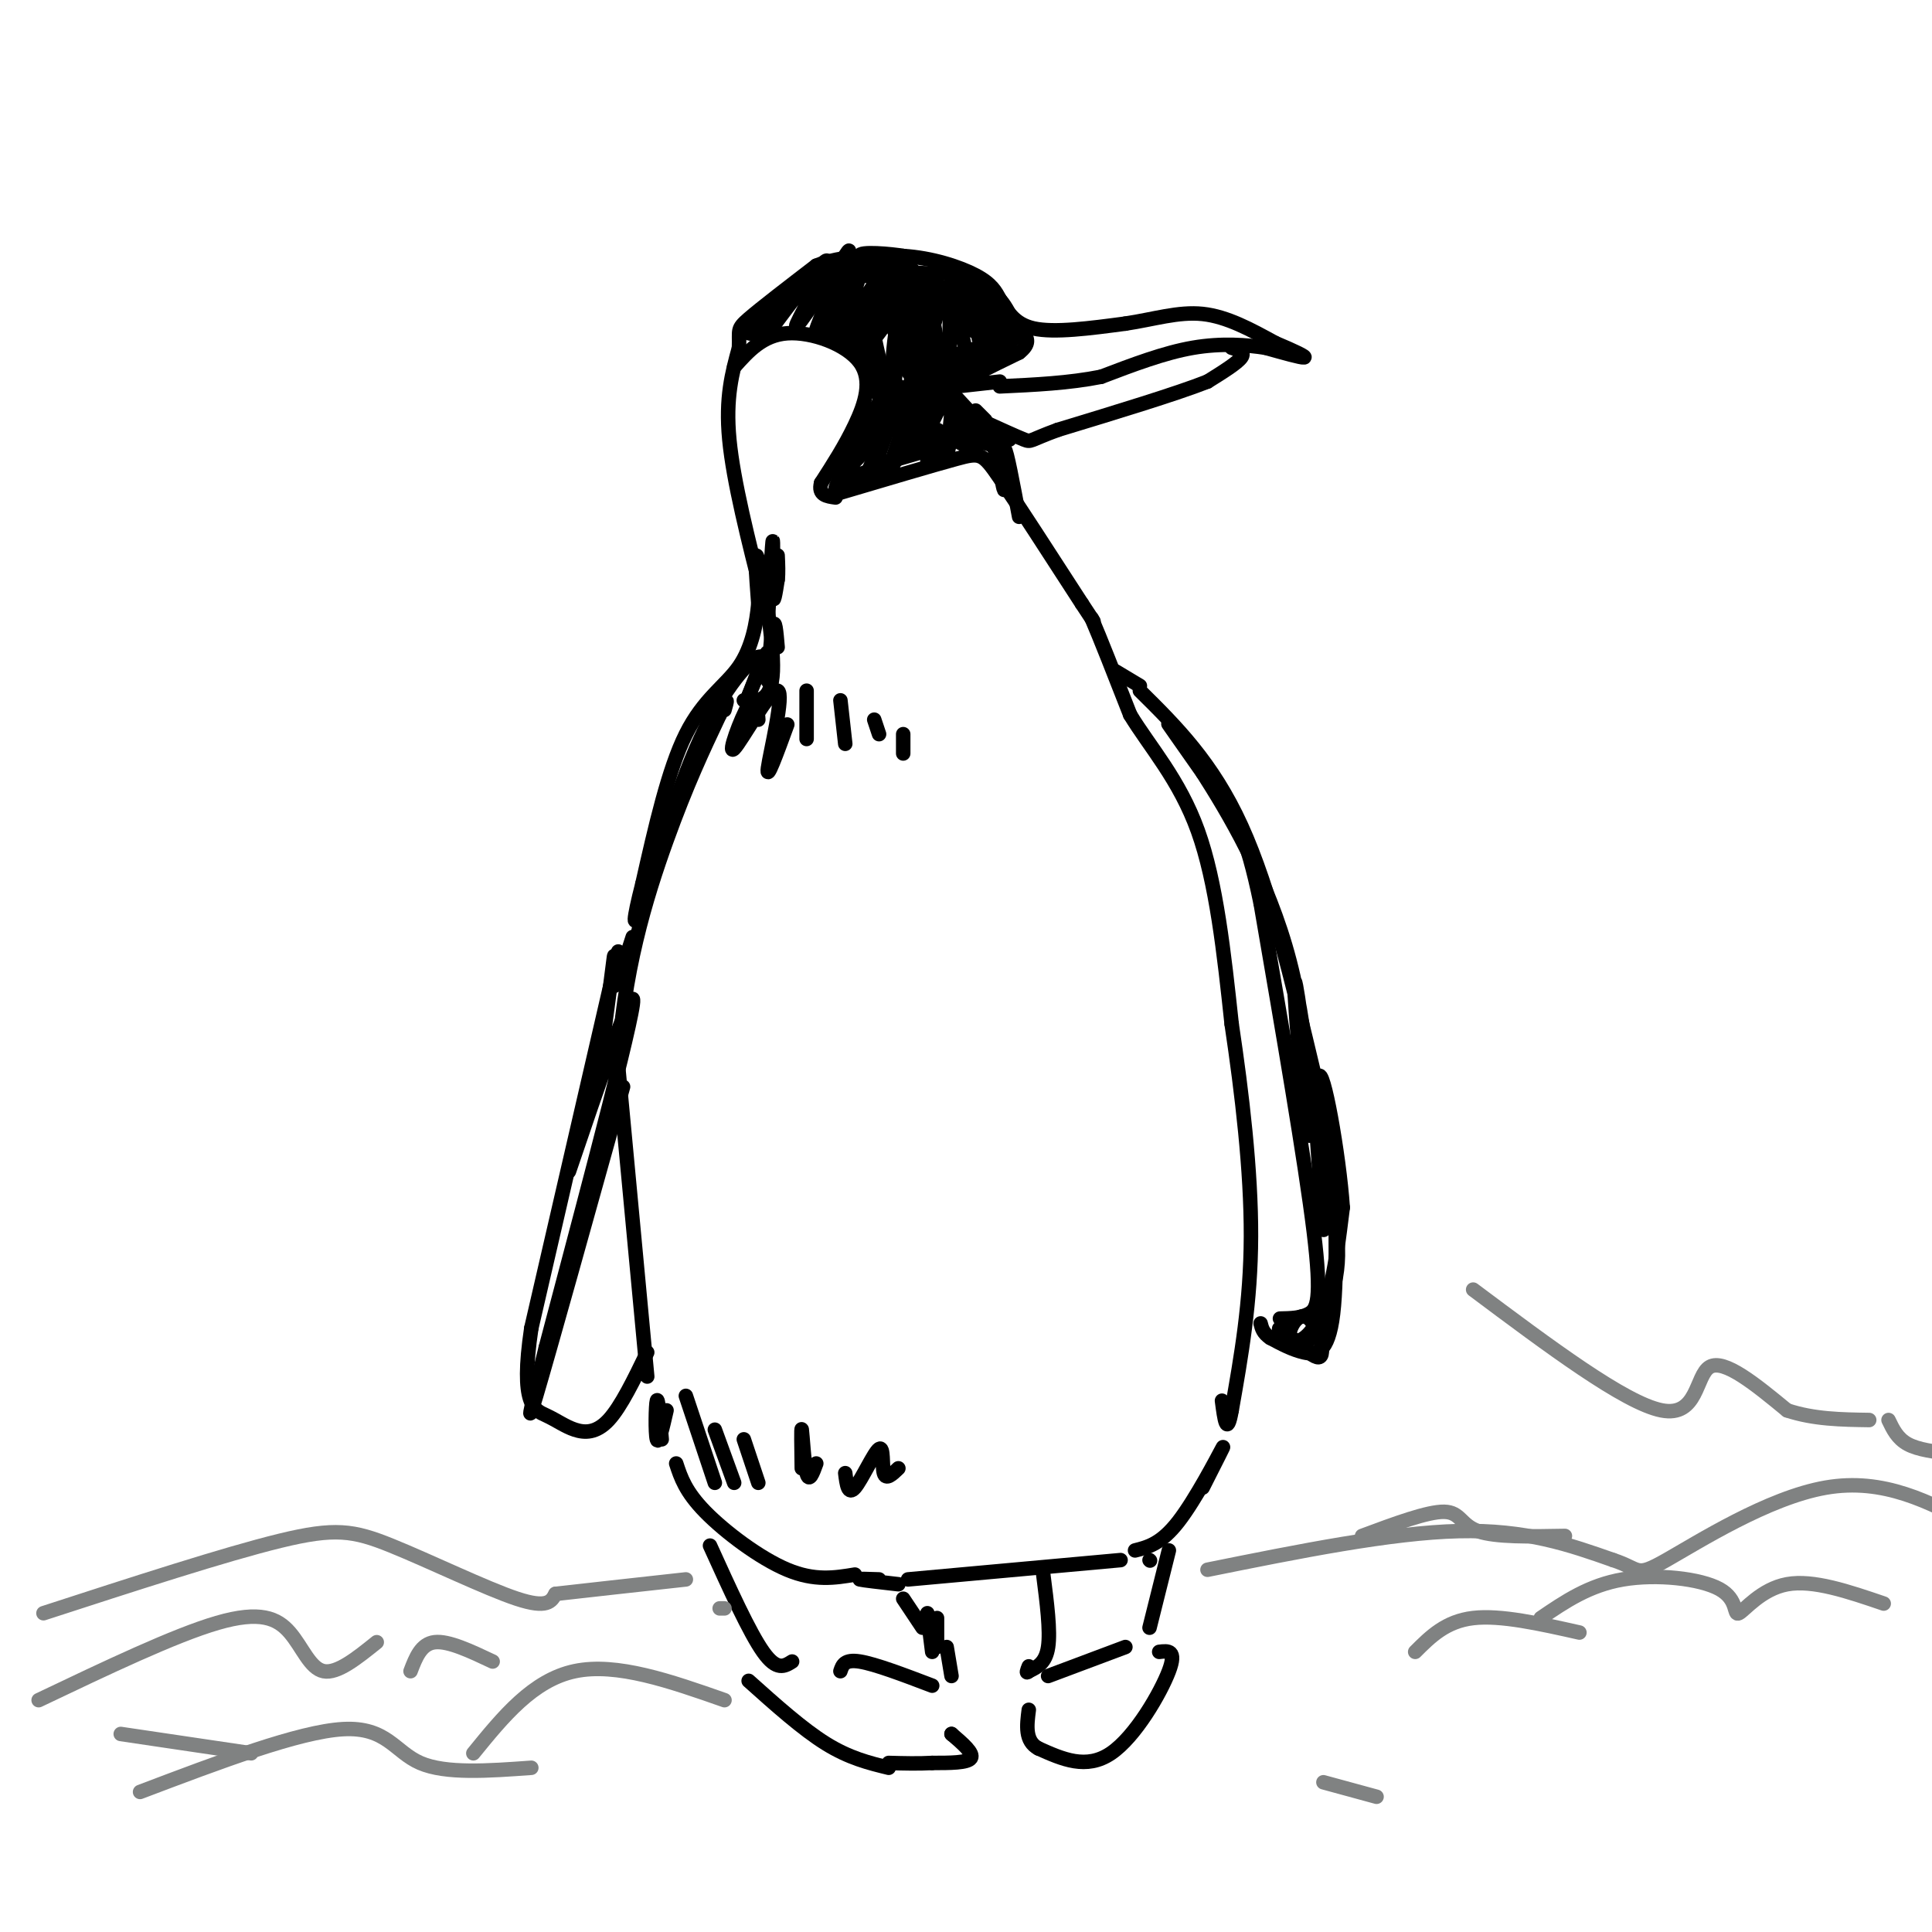 <svg viewBox='0 0 400 400' version='1.1' xmlns='http://www.w3.org/2000/svg' xmlns:xlink='http://www.w3.org/1999/xlink'><g fill='none' stroke='rgb(0,0,0)' stroke-width='3' stroke-linecap='round' stroke-linejoin='round'><path d='M134,285c0.000,0.000 -6.000,-64.000 -6,-64'/><path d='M128,221c0.800,-19.244 5.800,-35.356 10,-47c4.200,-11.644 7.600,-18.822 11,-26'/><path d='M149,148c2.000,-4.500 1.500,-2.750 1,-1'/><path d='M154,145c2.867,0.222 5.733,0.444 6,-6c0.267,-6.444 -2.067,-19.556 -3,-23c-0.933,-3.444 -0.467,2.778 0,9'/><path d='M157,125c-0.357,3.869 -1.250,9.042 -4,13c-2.750,3.958 -7.357,6.702 -11,14c-3.643,7.298 -6.321,19.149 -9,31'/><path d='M133,183c-1.922,7.466 -2.226,10.630 0,4c2.226,-6.630 6.984,-23.054 12,-34c5.016,-10.946 10.290,-16.413 12,-17c1.710,-0.587 -0.145,3.707 -2,8'/><path d='M155,144c0.609,-1.352 3.132,-8.734 4,-9c0.868,-0.266 0.080,6.582 0,6c-0.080,-0.582 0.549,-8.595 1,-11c0.451,-2.405 0.726,0.797 1,4'/><path d='M174,102c9.511,-2.822 19.022,-5.644 24,-7c4.978,-1.356 5.422,-1.244 9,4c3.578,5.244 10.289,15.622 17,26'/><path d='M224,125c3.167,4.833 2.583,3.917 2,3'/><path d='M226,128c1.667,3.833 4.833,11.917 8,20'/><path d='M234,148c4.044,6.667 10.156,13.333 14,24c3.844,10.667 5.422,25.333 7,40'/><path d='M255,212c2.156,14.400 4.044,30.400 4,44c-0.044,13.600 -2.022,24.800 -4,36'/><path d='M255,292c-1.000,5.667 -1.500,1.833 -2,-2'/><path d='M140,303c0.956,2.911 1.911,5.822 6,10c4.089,4.178 11.311,9.622 17,12c5.689,2.378 9.844,1.689 14,1'/><path d='M188,327c0.000,0.000 44.000,-4.000 44,-4'/><path d='M235,321c2.711,-0.689 5.422,-1.378 9,-6c3.578,-4.622 8.022,-13.178 9,-15c0.978,-1.822 -1.511,3.089 -4,8'/><path d='M186,328c-3.667,-0.417 -7.333,-0.833 -8,-1c-0.667,-0.167 1.667,-0.083 4,0'/><path d='M137,298c-0.378,-4.400 -0.756,-8.800 -1,-8c-0.244,0.800 -0.356,6.800 0,8c0.356,1.200 1.178,-2.400 2,-6'/><path d='M128,197c0.000,0.000 -18.000,78.000 -18,78'/><path d='M110,275c-2.383,15.974 0.660,16.911 3,18c2.340,1.089 3.976,2.332 6,3c2.024,0.668 4.435,0.762 7,-2c2.565,-2.762 5.282,-8.381 8,-14'/><path d='M129,225c-7.667,27.500 -15.333,55.000 -18,64c-2.667,9.000 -0.333,-0.500 2,-10'/><path d='M113,279c5.143,-19.595 17.000,-63.583 18,-71c1.000,-7.417 -8.857,21.738 -12,31c-3.143,9.262 0.429,-1.369 4,-12'/><path d='M123,227c1.571,-8.607 3.500,-24.125 4,-28c0.500,-3.875 -0.429,3.893 0,5c0.429,1.107 2.214,-4.446 4,-10'/><path d='M236,143c7.500,7.417 15.000,14.833 21,28c6.000,13.167 10.500,32.083 15,51'/><path d='M272,222c3.153,9.877 3.536,9.070 4,17c0.464,7.930 1.010,24.596 0,33c-1.010,8.404 -3.574,8.544 -6,8c-2.426,-0.544 -4.713,-1.772 -7,-3'/><path d='M263,277c-1.500,-1.000 -1.750,-2.000 -2,-3'/><path d='M265,273c2.178,-0.044 4.356,-0.089 6,-1c1.644,-0.911 2.756,-2.689 1,-17c-1.756,-14.311 -6.378,-41.156 -11,-68'/><path d='M261,187c-3.060,-14.774 -5.208,-17.708 -9,-23c-3.792,-5.292 -9.226,-12.940 -10,-14c-0.774,-1.060 3.113,4.470 7,10'/><path d='M249,160c4.856,7.617 13.498,21.660 18,39c4.502,17.340 4.866,37.976 4,36c-0.866,-1.976 -2.962,-26.565 -3,-31c-0.038,-4.435 1.981,11.282 4,27'/><path d='M272,231c2.044,9.800 5.156,20.800 5,29c-0.156,8.200 -3.578,13.600 -7,19'/><path d='M270,279c-2.714,1.529 -5.998,-4.149 -5,-4c0.998,0.149 6.280,6.125 8,6c1.720,-0.125 -0.122,-6.351 -2,-8c-1.878,-1.649 -3.792,1.280 -4,3c-0.208,1.720 1.290,2.232 3,1c1.710,-1.232 3.631,-4.209 5,-9c1.369,-4.791 2.184,-11.395 3,-18'/><path d='M278,250c-0.750,-11.071 -4.125,-29.750 -5,-27c-0.875,2.750 0.750,26.929 1,31c0.250,4.071 -0.875,-11.964 -2,-28'/><path d='M272,226c-0.333,-5.167 -0.167,-4.083 0,-3'/><path d='M147,320c4.083,9.000 8.167,18.000 11,22c2.833,4.000 4.417,3.000 6,2'/><path d='M174,346c0.417,-1.250 0.833,-2.500 4,-2c3.167,0.500 9.083,2.750 15,5'/><path d='M197,359c0.000,0.000 0.100,0.100 0.1,0.1'/><path d='M197,359c2.333,2.000 4.667,4.000 4,5c-0.667,1.000 -4.333,1.000 -8,1'/><path d='M193,365c-2.833,0.167 -5.917,0.083 -9,0'/><path d='M184,366c-4.083,-1.000 -8.167,-2.000 -13,-5c-4.833,-3.000 -10.417,-8.000 -16,-13'/><path d='M238,323c0.000,0.000 0.100,0.100 0.1,0.1'/><path d='M242,321c0.000,0.000 -4.000,16.000 -4,16'/><path d='M233,341c0.000,0.000 -16.000,6.000 -16,6'/><path d='M240,342c1.844,-0.222 3.689,-0.444 2,4c-1.689,4.444 -6.911,13.556 -12,17c-5.089,3.444 -10.044,1.222 -15,-1'/><path d='M215,362c-2.833,-1.500 -2.417,-4.750 -2,-8'/><path d='M187,331c0.000,0.000 4.000,6.000 4,6'/><path d='M192,334c0.000,0.000 1.000,8.000 1,8'/><path d='M194,335c0.000,0.000 0.000,6.000 0,6'/><path d='M196,341c0.000,0.000 1.000,6.000 1,6'/><path d='M216,326c0.750,5.833 1.500,11.667 1,15c-0.500,3.333 -2.250,4.167 -4,5'/><path d='M213,346c-0.667,0.667 -0.333,-0.167 0,-1'/><path d='M142,289c0.000,0.000 6.000,18.000 6,18'/><path d='M148,296c0.000,0.000 4.000,11.000 4,11'/><path d='M154,298c0.000,0.000 3.000,9.000 3,9'/><path d='M166,304c-0.067,-4.422 -0.133,-8.844 0,-8c0.133,0.844 0.467,6.956 1,9c0.533,2.044 1.267,0.022 2,-2'/><path d='M175,305c0.292,2.327 0.583,4.655 2,3c1.417,-1.655 3.958,-7.292 5,-8c1.042,-0.708 0.583,3.512 1,5c0.417,1.488 1.708,0.244 3,-1'/><path d='M157,149c-0.211,-2.793 -0.421,-5.585 -2,-3c-1.579,2.585 -4.526,10.549 -3,9c1.526,-1.549 7.526,-12.609 9,-12c1.474,0.609 -1.579,12.888 -2,16c-0.421,3.112 1.789,-2.944 4,-9'/><path d='M167,143c0.000,0.000 0.000,10.000 0,10'/><path d='M174,145c0.000,0.000 1.000,9.000 1,9'/><path d='M181,149c0.000,0.000 1.000,3.000 1,3'/><path d='M187,152c0.000,0.000 0.000,4.000 0,4'/><path d='M159,128c0.444,-8.044 0.889,-16.089 1,-16c0.111,0.089 -0.111,8.311 0,11c0.111,2.689 0.556,-0.156 1,-3'/><path d='M161,120c0.167,-1.333 0.083,-3.167 0,-5'/><path d='M158,124c-3.083,-12.167 -6.167,-24.333 -7,-33c-0.833,-8.667 0.583,-13.833 2,-19'/><path d='M153,72c0.133,-3.800 -0.533,-3.800 2,-6c2.533,-2.200 8.267,-6.600 14,-11'/><path d='M169,55c5.333,-2.167 11.667,-2.083 18,-2'/><path d='M187,53c5.911,0.356 11.689,2.244 15,4c3.311,1.756 4.156,3.378 5,5'/><path d='M207,62c1.489,2.156 2.711,5.044 7,6c4.289,0.956 11.644,-0.022 19,-1'/><path d='M233,67c5.844,-0.867 10.956,-2.533 16,-2c5.044,0.533 10.022,3.267 15,6'/><path d='M264,71c4.022,1.689 6.578,2.911 6,3c-0.578,0.089 -4.289,-0.956 -8,-2'/><path d='M262,72c-3.733,-0.578 -9.067,-1.022 -15,0c-5.933,1.022 -12.467,3.511 -19,6'/><path d='M228,78c-6.667,1.333 -13.833,1.667 -21,2'/><path d='M255,72c1.417,0.417 2.833,0.833 2,2c-0.833,1.167 -3.917,3.083 -7,5'/><path d='M250,79c-6.333,2.500 -18.667,6.250 -31,10'/><path d='M219,89c-5.978,2.178 -5.422,2.622 -7,2c-1.578,-0.622 -5.289,-2.311 -9,-4'/><path d='M207,79c0.000,0.000 -9.000,1.000 -9,1'/><path d='M198,80c0.667,-1.000 6.833,-4.000 13,-7'/><path d='M211,73c2.333,-1.833 1.667,-2.917 1,-4'/><path d='M202,85c1.000,1.000 2.000,2.000 2,2c0.000,0.000 -1.000,-1.000 -2,-2'/><path d='M209,91c-1.333,-0.500 -2.667,-1.000 -3,0c-0.333,1.000 0.333,3.500 1,6'/><path d='M207,97c0.417,2.476 0.958,5.667 1,4c0.042,-1.667 -0.417,-8.190 0,-8c0.417,0.190 1.708,7.095 3,14'/><path d='M152,76c2.964,-3.321 5.929,-6.643 11,-7c5.071,-0.357 12.250,2.250 15,6c2.750,3.750 1.071,8.643 -1,13c-2.071,4.357 -4.536,8.179 -7,12'/><path d='M170,100c-0.667,2.500 1.167,2.750 3,3'/><path d='M161,64c-3.715,3.455 -7.431,6.909 -5,4c2.431,-2.909 11.008,-12.183 11,-11c-0.008,1.183 -8.600,12.822 -8,12c0.600,-0.822 10.392,-14.106 12,-15c1.608,-0.894 -4.969,10.602 -6,13c-1.031,2.398 3.485,-4.301 8,-11'/><path d='M173,56c2.228,-3.348 3.797,-6.217 2,-2c-1.797,4.217 -6.962,15.522 -6,15c0.962,-0.522 8.051,-12.869 9,-13c0.949,-0.131 -4.240,11.955 -4,13c0.240,1.045 5.911,-8.949 7,-10c1.089,-1.051 -2.403,6.843 -3,9c-0.597,2.157 1.702,-1.421 4,-5'/><path d='M182,63c2.306,-3.795 6.069,-10.783 5,-8c-1.069,2.783 -6.972,15.337 -6,15c0.972,-0.337 8.817,-13.565 9,-11c0.183,2.565 -7.297,20.921 -8,23c-0.703,2.079 5.371,-12.120 6,-13c0.629,-0.880 -4.185,11.560 -9,24'/><path d='M179,93c0.608,-0.864 6.627,-15.026 5,-13c-1.627,2.026 -10.900,20.238 -11,21c-0.100,0.762 8.971,-15.925 12,-20c3.029,-4.075 0.014,4.463 -3,13'/><path d='M182,94c-1.672,4.283 -4.351,8.491 -2,3c2.351,-5.491 9.731,-20.682 10,-19c0.269,1.682 -6.574,20.235 -6,20c0.574,-0.235 8.566,-19.259 10,-21c1.434,-1.741 -3.691,13.800 -4,16c-0.309,2.200 4.197,-8.943 6,-11c1.803,-2.057 0.901,4.971 0,12'/><path d='M196,94c0.281,0.226 0.983,-5.209 2,-6c1.017,-0.791 2.350,3.061 3,3c0.650,-0.061 0.618,-4.037 2,-3c1.382,1.037 4.180,7.087 4,7c-0.180,-0.087 -3.337,-6.311 -4,-8c-0.663,-1.689 1.169,1.155 3,4'/><path d='M206,91c-4.563,-4.972 -17.471,-19.401 -20,-20c-2.529,-0.599 5.322,12.633 6,9c0.678,-3.633 -5.818,-24.132 -6,-25c-0.182,-0.868 5.948,17.895 8,22c2.052,4.105 0.026,-6.447 -2,-17'/><path d='M192,60c0.590,3.051 3.065,19.179 4,19c0.935,-0.179 0.329,-16.663 1,-18c0.671,-1.337 2.620,12.475 4,15c1.380,2.525 2.190,-6.238 3,-15'/><path d='M204,61c1.194,0.706 2.679,9.971 3,11c0.321,1.029 -0.522,-6.178 0,-7c0.522,-0.822 2.410,4.740 3,5c0.590,0.260 -0.117,-4.783 -3,-8c-2.883,-3.217 -7.941,-4.609 -13,-6'/><path d='M194,56c1.440,0.250 11.542,3.875 7,4c-4.542,0.125 -23.726,-3.250 -28,-4c-4.274,-0.750 6.363,1.125 17,3'/><path d='M190,59c4.135,0.777 5.973,1.220 6,1c0.027,-0.220 -1.757,-1.103 -3,-1c-1.243,0.103 -1.946,1.190 1,4c2.946,2.810 9.542,7.341 10,6c0.458,-1.341 -5.223,-8.553 -6,-9c-0.777,-0.447 3.349,5.872 5,7c1.651,1.128 0.825,-2.936 0,-7'/><path d='M203,60c-0.329,1.616 -1.150,9.155 0,11c1.150,1.845 4.271,-2.003 6,-3c1.729,-0.997 2.065,0.858 0,3c-2.065,2.142 -6.533,4.571 -11,7'/><path d='M198,78c2.412,-1.895 13.941,-10.133 13,-10c-0.941,0.133 -14.352,8.638 -16,10c-1.648,1.362 8.465,-4.418 10,-6c1.535,-1.582 -5.510,1.036 -9,2c-3.490,0.964 -3.426,0.276 -4,-3c-0.574,-3.276 -1.787,-9.138 -3,-15'/><path d='M189,56c0.268,-0.407 2.438,6.074 4,7c1.562,0.926 2.515,-3.705 -1,-5c-3.515,-1.295 -11.499,0.746 -10,1c1.499,0.254 12.480,-1.278 12,-2c-0.480,-0.722 -12.423,-0.635 -16,-1c-3.577,-0.365 1.211,-1.183 6,-2'/><path d='M184,54c2.335,-0.455 5.171,-0.594 3,-1c-2.171,-0.406 -9.349,-1.079 -9,0c0.349,1.079 8.226,3.911 12,6c3.774,2.089 3.445,3.436 1,3c-2.445,-0.436 -7.004,-2.656 -7,-1c0.004,1.656 4.573,7.187 6,9c1.427,1.813 -0.286,-0.094 -2,-2'/><path d='M188,68c-1.852,-2.396 -5.483,-7.384 -5,-5c0.483,2.384 5.079,12.142 7,15c1.921,2.858 1.167,-1.185 0,-6c-1.167,-4.815 -2.746,-10.404 -4,-6c-1.254,4.404 -2.184,18.801 0,18c2.184,-0.801 7.481,-16.800 8,-19c0.519,-2.200 -3.741,9.400 -8,21'/><path d='M186,86c0.551,0.012 5.929,-10.458 6,-10c0.071,0.458 -5.167,11.844 -5,15c0.167,3.156 5.737,-1.920 7,-2c1.263,-0.080 -1.782,4.834 -2,6c-0.218,1.166 2.391,-1.417 5,-4'/><path d='M197,91c1.470,-0.321 2.645,0.878 3,0c0.355,-0.878 -0.108,-3.833 -1,-4c-0.892,-0.167 -2.211,2.455 -1,4c1.211,1.545 4.954,2.012 5,0c0.046,-2.012 -3.603,-6.503 -5,-7c-1.397,-0.497 -0.542,3.001 1,5c1.542,1.999 3.771,2.500 6,3'/><path d='M205,92c-1.012,-1.000 -6.542,-5.000 -7,-6c-0.458,-1.000 4.155,1.000 3,3c-1.155,2.000 -8.077,4.000 -15,6'/><path d='M186,95c-5.583,2.345 -12.042,5.208 -11,3c1.042,-2.208 9.583,-9.488 13,-14c3.417,-4.512 1.708,-6.256 0,-8'/><path d='M188,76c-0.410,-3.031 -1.436,-6.608 -2,-4c-0.564,2.608 -0.665,11.400 -2,9c-1.335,-2.400 -3.904,-15.994 -4,-16c-0.096,-0.006 2.282,13.575 2,16c-0.282,2.425 -3.223,-6.307 -4,-9c-0.777,-2.693 0.612,0.654 2,4'/><path d='M180,76c0.913,1.826 2.197,4.390 2,3c-0.197,-1.390 -1.873,-6.734 -4,-10c-2.127,-3.266 -4.704,-4.453 -4,-3c0.704,1.453 4.690,5.545 4,6c-0.690,0.455 -6.054,-2.727 -7,-4c-0.946,-1.273 2.527,-0.636 6,0'/><path d='M177,68c0.311,-1.022 -1.911,-3.578 -2,-5c-0.089,-1.422 1.956,-1.711 4,-2'/><path d='M236,142c0.000,0.000 -5.000,-3.000 -5,-3'/></g>
<g fill='none' stroke='rgb(128,130,130)' stroke-width='3' stroke-linecap='round' stroke-linejoin='round'><path d='M150,352c-11.167,-3.917 -22.333,-7.833 -31,-6c-8.667,1.833 -14.833,9.417 -21,17'/><path d='M110,366c-8.867,0.644 -17.733,1.289 -23,-1c-5.267,-2.289 -6.933,-7.511 -16,-7c-9.067,0.511 -25.533,6.756 -42,13'/><path d='M52,363c0.000,0.000 -27.000,-4.000 -27,-4'/><path d='M8,352c14.083,-6.714 28.167,-13.429 37,-16c8.833,-2.571 12.417,-1.000 15,2c2.583,3.000 4.167,7.429 7,8c2.833,0.571 6.917,-2.714 11,-6'/><path d='M85,346c1.083,-2.833 2.167,-5.667 5,-6c2.833,-0.333 7.417,1.833 12,4'/><path d='M9,334c18.833,-6.119 37.667,-12.238 49,-15c11.333,-2.762 15.167,-2.167 23,1c7.833,3.167 19.667,8.905 26,11c6.333,2.095 7.167,0.548 8,-1'/><path d='M115,330c5.833,-0.667 16.417,-1.833 27,-3'/><path d='M149,333c0.000,0.000 1.000,0.000 1,0'/><path d='M250,325c19.000,-3.833 38.000,-7.667 52,-8c14.000,-0.333 23.000,2.833 32,6'/><path d='M334,323c5.845,1.917 4.458,3.708 11,0c6.542,-3.708 21.012,-12.917 33,-15c11.988,-2.083 21.494,2.958 31,8'/><path d='M319,335c4.994,-3.402 9.987,-6.804 17,-8c7.013,-1.196 16.045,-0.187 20,2c3.955,2.187 2.834,5.550 4,5c1.166,-0.550 4.619,-5.014 10,-6c5.381,-0.986 12.691,1.507 20,4'/><path d='M282,318c6.800,-2.533 13.600,-5.067 17,-5c3.400,0.067 3.400,2.733 7,4c3.600,1.267 10.800,1.133 18,1'/><path d='M293,342c3.167,-3.167 6.333,-6.333 12,-7c5.667,-0.667 13.833,1.167 22,3'/><path d='M274,369c0.000,0.000 11.000,3.000 11,3'/><path d='M305,267c15.711,11.756 31.422,23.511 39,25c7.578,1.489 7.022,-7.289 10,-9c2.978,-1.711 9.489,3.644 16,9'/><path d='M370,292c5.500,1.833 11.250,1.917 17,2'/><path d='M391,294c0.917,1.917 1.833,3.833 4,5c2.167,1.167 5.583,1.583 9,2'/></g>
</svg>